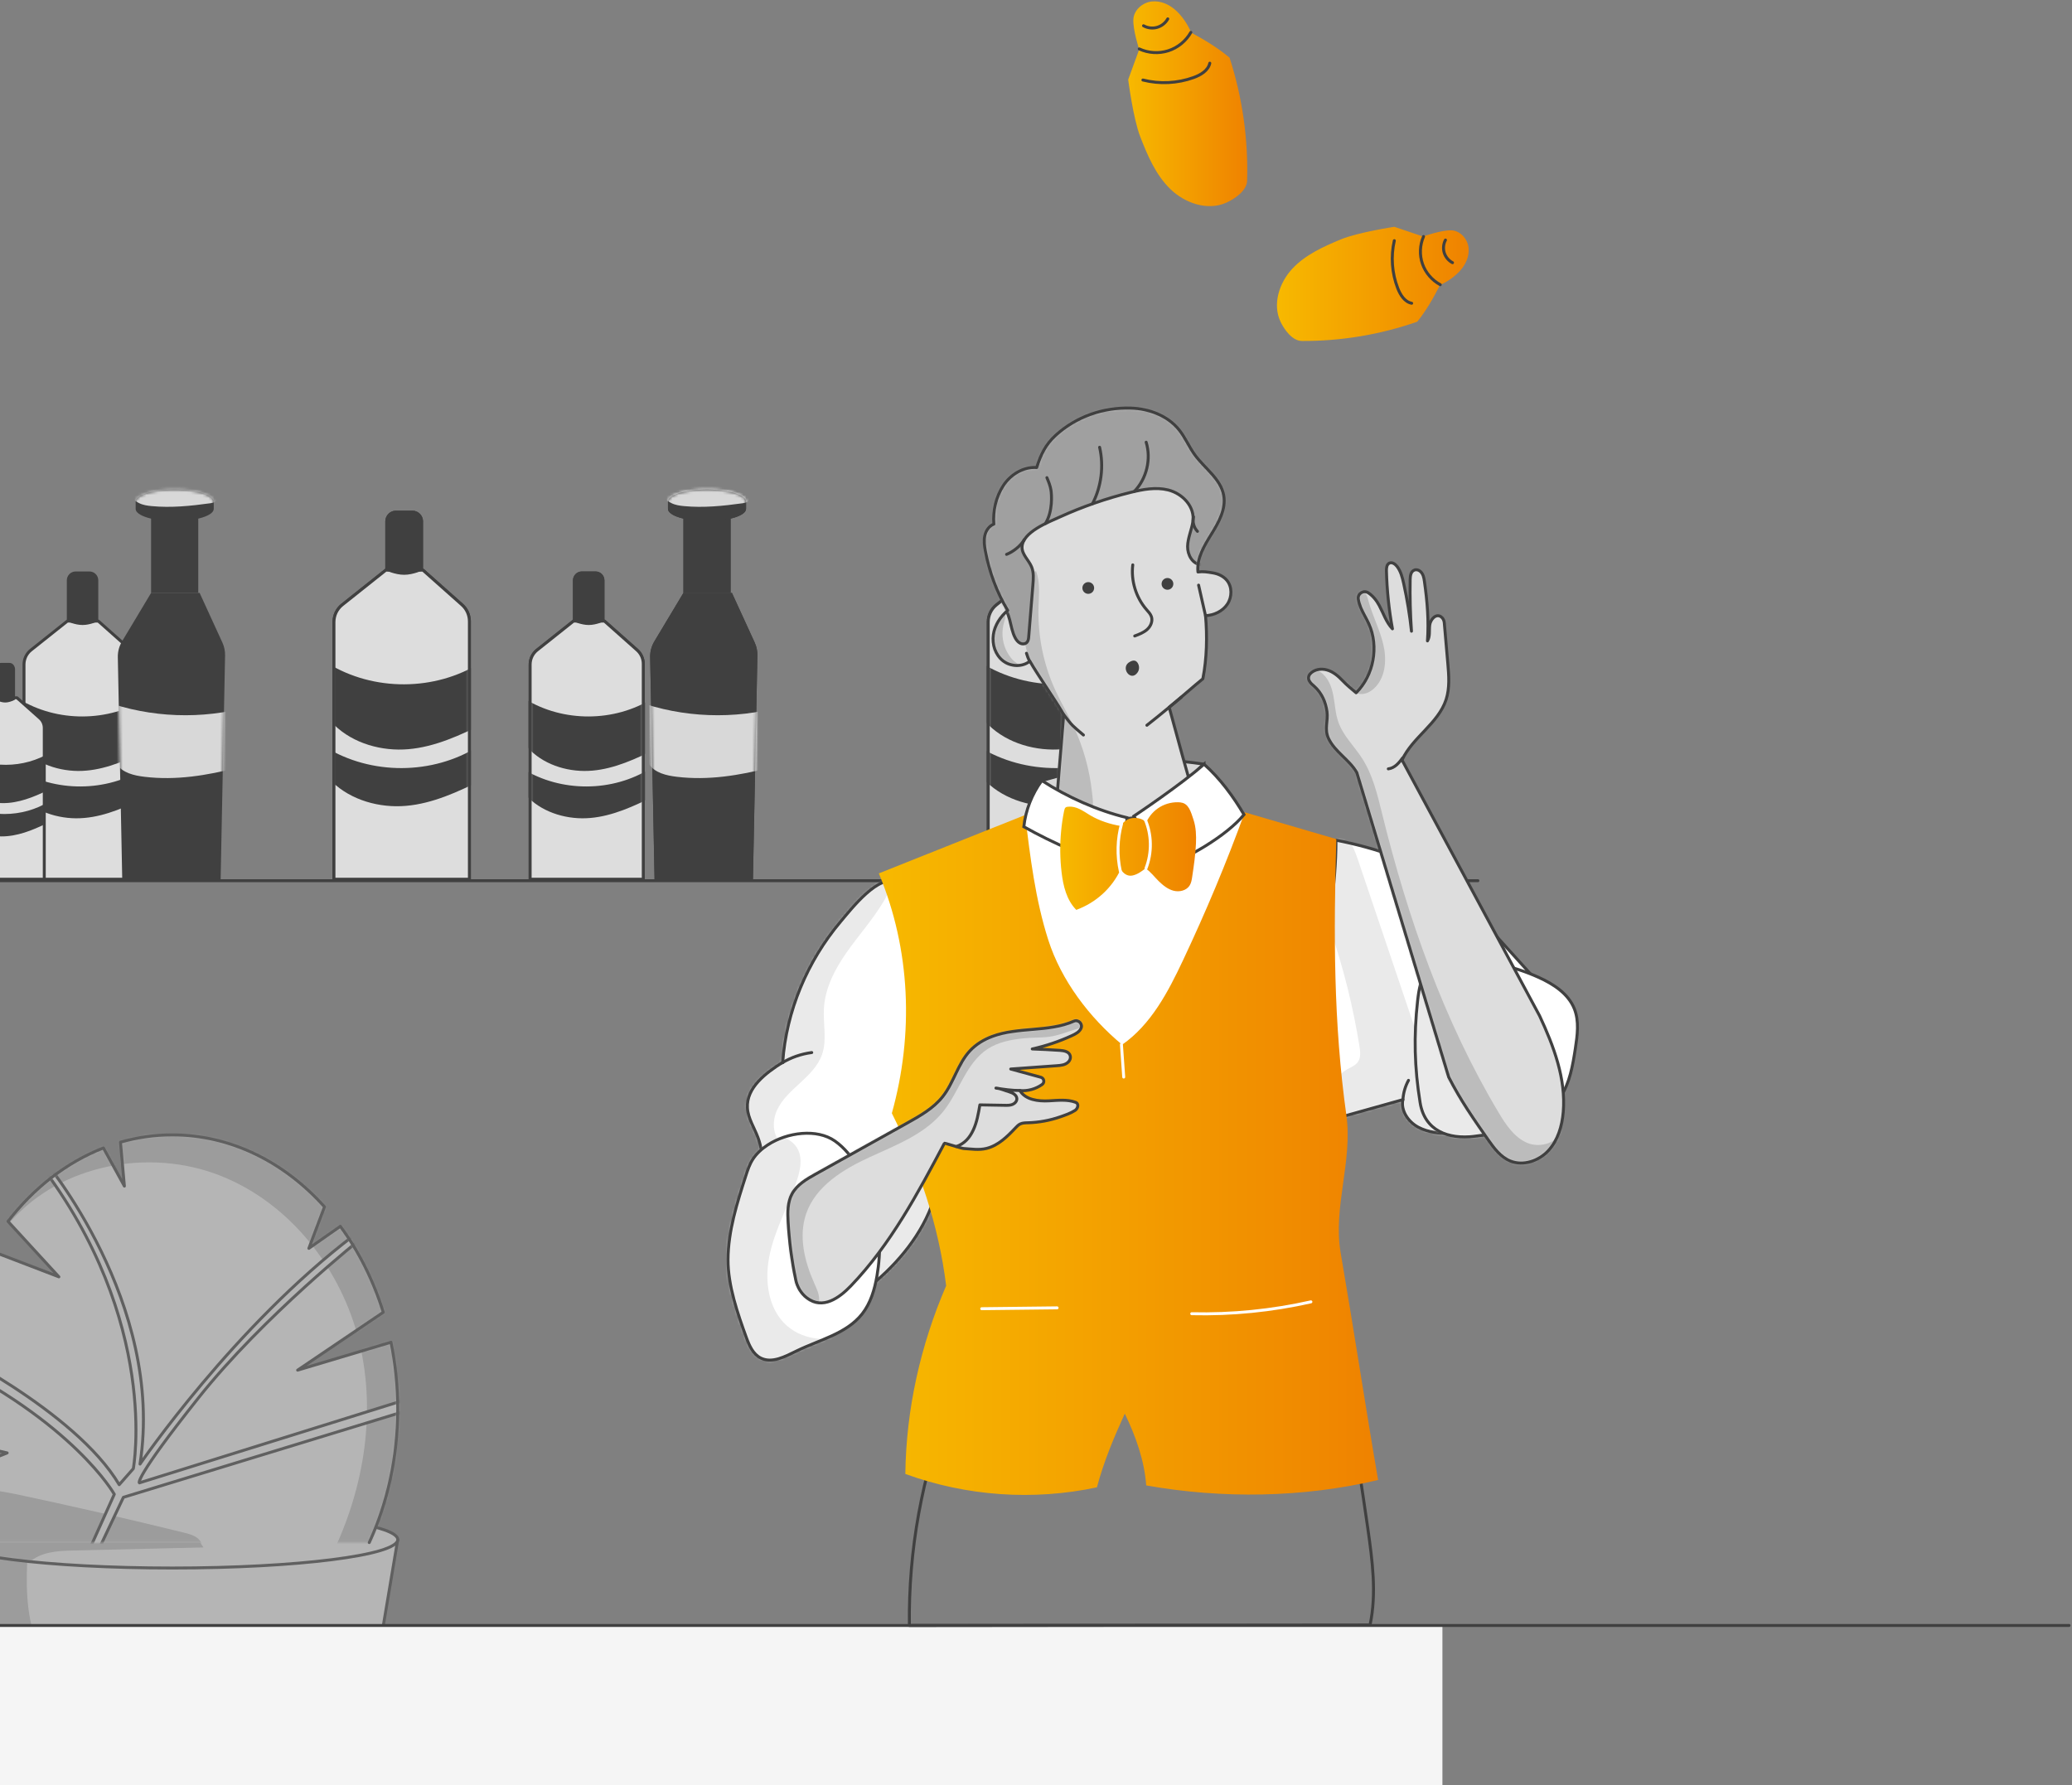 <?xml version="1.0" encoding="UTF-8"?>
<svg xmlns="http://www.w3.org/2000/svg" width="701" height="604" viewBox="0 0 701 604" fill="none">
  <rect x="0" y="0" width="701" height="604" fill="#808080" stroke="none"/>
  <g opacity="0.5">
    <path d="M-18 520.943L-11.956 556.996C-11.956 561.887 19.491 565.85 58.281 565.85C97.071 565.85 128.519 561.887 128.519 556.996L134.562 520.943H-18Z" fill="#EAEAEA"></path>
    <mask id="mask0_901_42542" style="mask-type:luminance" maskUnits="userSpaceOnUse" x="-18" y="520" width="153" height="46">
      <path d="M-18 520.944L-11.956 556.997C-11.956 561.888 19.491 565.852 58.281 565.852C97.071 565.852 128.519 561.888 128.519 556.997L134.562 520.944H-18Z" fill="white"></path>
    </mask>
    <g mask="url(#mask0_901_42542)">
      <path d="M9.599 521.058C8.965 531.375 8.35 541.913 11.12 551.877C13.89 561.831 20.709 571.27 30.561 574.336C26.461 575.193 22.381 576.363 18.262 575.616C5.54 573.337 -7.192 571.048 -19.914 568.769C-14.696 551.907 -16.651 533.19 -19.148 515.713C-10.496 519.666 0.131 520.15 9.599 521.058Z" fill="#B7B7B7"></path>
    </g>
    <path d="M-18 520.943L-11.956 556.996C-11.956 561.887 19.491 565.85 58.281 565.85C97.071 565.85 128.519 561.887 128.519 556.996L134.562 520.943H-18Z" stroke="#404040" stroke-linecap="round" stroke-linejoin="round"></path>
    <path d="M58.281 530.564C100.41 530.564 134.562 526.257 134.562 520.944C134.562 515.63 100.41 511.323 58.281 511.323C16.152 511.323 -18 515.63 -18 520.944C-18 526.257 16.152 530.564 58.281 530.564Z" fill="#EAEAEA"></path>
    <mask id="mask1_901_42542" style="mask-type:luminance" maskUnits="userSpaceOnUse" x="-18" y="511" width="153" height="20">
      <path d="M58.281 530.566C100.41 530.566 134.562 526.259 134.562 520.946C134.562 515.632 100.41 511.325 58.281 511.325C16.152 511.325 -18 515.632 -18 520.946C-18 526.259 16.152 530.566 58.281 530.566Z" fill="white"></path>
    </mask>
    <g mask="url(#mask1_901_42542)">
      <path d="M60.497 523.791C48.541 524.073 36.594 524.355 24.638 524.638C19.35 524.759 13.498 525.112 9.751 528.863C8.733 529.882 7.927 531.112 6.86 532.08C4.583 534.148 2.277 533.149 -0.423 532.726C-3.646 532.222 -6.849 531.576 -10.012 530.779C-12.339 530.195 -15.149 528.873 -15.028 526.483C-14.928 524.608 -13.014 523.418 -11.302 522.651C3.707 515.904 20.609 515.138 37.038 514.472C47.745 514.039 62.35 513.05 68.837 523.599C66.047 523.67 63.267 523.73 60.477 523.801L60.497 523.791Z" fill="#B7B7B7"></path>
    </g>
    <path d="M58.281 530.564C100.41 530.564 134.562 526.257 134.562 520.944C134.562 515.63 100.41 511.323 58.281 511.323C16.152 511.323 -18 515.63 -18 520.944C-18 526.257 16.152 530.564 58.281 530.564Z" stroke="#404040" stroke-linecap="round" stroke-linejoin="round"></path>
    <path d="M124.922 521.951C131.057 508.589 134.562 493.18 134.562 476.792C134.562 468.986 133.766 461.413 132.275 454.172L100.697 463.611L129.667 444.026C126.312 433.226 121.357 423.383 115.142 414.942L104.495 422.395L109.783 408.347C96.215 393.23 78.134 384.002 58.281 384.002C52.247 384.002 46.375 384.859 40.754 386.473L42.084 401.338L34.983 388.429C22.522 393.29 11.453 401.943 2.699 413.268L19.924 432.036L-3.828 422.939C-12.742 438.127 -17.99 456.723 -17.99 476.802C-17.99 480.231 -17.829 483.619 -17.527 486.957L2.417 491.616L-15.794 498.878C-14.152 507.046 -11.634 514.801 -8.341 521.962" fill="#EAEAEA"></path>
    <mask id="mask2_901_42542" style="mask-type:luminance" maskUnits="userSpaceOnUse" x="-18" y="384" width="153" height="138">
      <path d="M124.922 521.949C131.057 508.587 134.562 493.178 134.562 476.79C134.562 468.984 133.766 461.411 132.275 454.17L100.697 463.609L129.667 444.025C126.312 433.224 121.357 423.381 115.142 414.94L104.495 422.393L109.783 408.345C96.215 393.228 78.134 384 58.281 384C52.247 384 46.375 384.857 40.754 386.471L42.084 401.336L34.983 388.427C22.522 393.288 11.453 401.941 2.699 413.266L19.924 432.034L-3.828 422.937C-12.742 438.125 -17.99 456.721 -17.99 476.8C-17.99 480.229 -17.829 483.617 -17.527 486.955L2.417 491.615L-15.794 498.876C-14.152 507.044 -11.634 514.799 -8.341 521.96" fill="white"></path>
    </mask>
    <g mask="url(#mask2_901_42542)">
      <path d="M58.584 529.294C43.726 529.456 28.869 529.607 14.012 529.768C6.83 529.849 -0.372 530.111 -7.504 530.323C-14.635 530.535 -13.698 525.523 -15.371 520.107C-16.378 516.85 -17.989 513.703 -19.098 510.466C-21.253 504.203 -22.965 497.779 -24.144 491.265C-26.501 478.296 -26.793 464.913 -24.456 451.914C-19.913 426.672 -4.845 402.912 17.587 390.528C33.079 381.976 51.261 379.122 68.928 380.131C85.246 381.068 102.37 385.798 113.148 398.102C119.182 404.99 122.717 413.652 125.96 422.214C132.457 439.379 138.259 457.098 139.196 475.432C140.133 493.766 135.731 512.987 123.815 526.935C119.806 527.015 114.84 527.53 110.982 528.639C122.737 505.938 127.572 479.153 121.589 454.294C115.606 429.425 98.089 406.986 74.287 397.708C50.485 388.43 20.932 393.937 3.899 412.997C-4.563 422.466 -9.639 434.457 -13.658 446.509C-16.771 455.837 -19.349 465.67 -18.09 475.422C-17.093 483.157 -13.719 490.418 -10.505 497.447C-7.292 504.476 -1.672 504.072 5.178 505.525C24.266 509.569 43.293 513.925 62.24 518.594C64.003 519.028 65.846 519.512 67.166 520.763C69.775 523.254 68.324 526.955 65.443 528.266C63.328 529.224 60.931 529.274 58.604 529.294H58.584Z" fill="#B7B7B7"></path>
      <path d="M122.565 418.784C122.565 418.784 89.194 445.237 67.155 472.98C45.116 500.723 47.14 501.752 47.14 501.752L142.57 471.961V475.814L41.751 506.633L32.514 526.157H29.432L38.669 505.604C38.669 505.604 25.071 481.199 -21.365 458.861L-20.337 455.009C-20.337 455.009 25.453 477.195 40.331 502.367L45.105 496.941C45.105 496.941 54.362 447.143 13.235 393.512L14.706 392.302C14.706 392.302 55.843 440.769 47.372 495.388C47.372 495.388 79.131 448.787 119.866 417.907L122.575 418.784H122.565Z" fill="#EAEAEA" stroke="#404040" stroke-linecap="round" stroke-linejoin="round"></path>
    </g>
    <path d="M124.922 521.951C131.057 508.589 134.562 493.18 134.562 476.792C134.562 468.986 133.766 461.413 132.275 454.172L100.697 463.611L129.667 444.026C126.312 433.226 121.357 423.383 115.142 414.942L104.495 422.395L109.783 408.347C96.215 393.23 78.134 384.002 58.281 384.002C52.247 384.002 46.375 384.859 40.754 386.473L42.084 401.338L34.983 388.429C22.522 393.29 11.453 401.943 2.699 413.268L19.924 432.036L-3.828 422.939C-12.742 438.127 -17.99 456.723 -17.99 476.802C-17.99 480.231 -17.829 483.619 -17.527 486.957L2.417 491.616L-15.794 498.878C-14.152 507.046 -11.634 514.801 -8.341 521.962" stroke="#404040" stroke-linecap="round" stroke-linejoin="round"></path>
  </g>
  <rect x="-12" y="550" width="500" height="54" fill="#F5F5F5"></rect>
  <path d="M700 550L0 550" stroke="#404040" stroke-linecap="round" stroke-linejoin="round"></path>
  <path d="M500 298L0 298" stroke="#404040" stroke-linecap="round" stroke-linejoin="round"></path>
  <g clip-path="url(#clip0_901_42542)">
    <path d="M380.172 297.505H334.339V210.489C334.339 208.215 335.364 206.069 337.131 204.665L351.891 192.916H364.446L377.673 204.674C379.255 206.079 380.163 208.106 380.163 210.242V297.495L380.172 297.505Z" fill="#DDDDDD"></path>
    <mask id="mask3_901_42542" style="mask-type:luminance" maskUnits="userSpaceOnUse" x="334" y="192" width="47" height="106">
      <path d="M380.172 297.505H334.339V210.489C334.339 208.215 335.364 206.069 337.131 204.665L351.891 192.916H364.446L377.673 204.674C379.255 206.079 380.163 208.106 380.163 210.242V297.495L380.172 297.505Z" fill="white"></path>
    </mask>
    <g mask="url(#mask3_901_42542)">
      <path d="M332.163 242.738C337.747 249.987 347.109 253.547 356.187 253.626C365.266 253.705 374.042 250.165 382.223 246.19C382.809 239.139 383.414 231.247 384 224.196C368.556 233.927 347.694 234.006 332.172 224.403C332.104 230.841 332.231 236.3 332.172 242.738H332.163Z" fill="#404040"></path>
      <path d="M331.352 261.914C336.936 269.162 346.298 272.723 355.377 272.802C364.455 272.881 373.232 269.34 381.412 265.365C381.998 258.314 382.603 259.59 383.189 252.539C367.745 262.27 346.883 262.349 331.362 252.746C331.293 259.184 331.42 255.466 331.362 261.904L331.352 261.914Z" fill="#404040"></path>
    </g>
    <path d="M380.172 297.505H334.339V210.489C334.339 208.215 335.364 206.069 337.131 204.665L351.891 192.916H364.446L377.673 204.674C379.255 206.079 380.163 208.106 380.163 210.242V297.495L380.172 297.505Z" stroke="#404040" stroke-linecap="round" stroke-linejoin="round"></path>
    <path d="M158.816 297.505H112.983V210.489C112.983 208.215 114.008 206.069 115.775 204.665L130.535 192.916H143.089L156.317 204.674C157.899 206.079 158.806 208.106 158.806 210.242V297.495L158.816 297.505Z" fill="#DDDDDD"></path>
    <mask id="mask4_901_42542" style="mask-type:luminance" maskUnits="userSpaceOnUse" x="112" y="192" width="47" height="106">
      <path d="M158.816 297.505H112.983V210.489C112.983 208.215 114.008 206.069 115.775 204.665L130.535 192.916H143.089L156.317 204.674C157.899 206.079 158.806 208.106 158.806 210.242V297.495L158.816 297.505Z" fill="white"></path>
    </mask>
    <g mask="url(#mask4_901_42542)">
      <path d="M110.806 242.738C116.39 249.987 125.752 253.547 134.831 253.626C143.91 253.705 152.686 250.165 160.867 246.19C161.453 239.139 162.058 231.247 162.644 224.196C147.2 233.927 126.338 234.006 110.816 224.403C110.748 230.841 110.875 236.3 110.816 242.738H110.806Z" fill="#404040"></path>
      <path d="M109.996 261.914C115.58 269.162 124.942 272.723 134.02 272.802C143.099 272.881 151.875 269.34 160.056 265.365C160.642 258.314 161.247 259.59 161.833 252.539C146.389 262.27 125.527 262.349 110.005 252.746C109.937 259.184 110.064 255.466 110.005 261.904L109.996 261.914Z" fill="#404040"></path>
    </g>
    <path d="M158.816 297.505H112.983V210.489C112.983 208.215 114.008 206.069 115.775 204.665L130.535 192.916H143.089L156.317 204.674C157.899 206.079 158.806 208.106 158.806 210.242V297.495L158.816 297.505Z" stroke="#404040" stroke-linecap="round" stroke-linejoin="round"></path>
    <path d="M364.457 192.916C364.457 192.916 361.235 194.489 358.082 194.489C354.929 194.489 351.708 192.916 351.708 192.916V176.421C351.708 174.423 353.309 172.792 355.29 172.792H360.894C362.866 172.792 364.476 174.413 364.476 176.421V192.916H364.457Z" fill="#404040"></path>
    <path d="M143.1 192.916C143.1 192.916 139.879 194.489 136.726 194.489C133.573 194.489 130.351 192.916 130.351 192.916V176.421C130.351 174.423 131.952 172.792 133.934 172.792H139.537C141.509 172.792 143.12 174.413 143.12 176.421V192.916H143.1Z" fill="#404040"></path>
    <path d="M217.634 297.505H179.356V224.839C179.356 222.94 180.215 221.15 181.689 219.973L194.019 210.163H204.504L215.554 219.983C216.872 221.16 217.634 222.851 217.634 224.631V297.505Z" fill="#DDDDDD"></path>
    <mask id="mask5_901_42542" style="mask-type:luminance" maskUnits="userSpaceOnUse" x="179" y="210" width="39" height="88">
      <path d="M217.634 297.505H179.356V224.839C179.356 222.94 180.215 221.15 181.689 219.973L194.019 210.163H204.504L215.554 219.983C216.872 221.16 217.634 222.851 217.634 224.631V297.505Z" fill="white"></path>
    </mask>
    <g mask="url(#mask5_901_42542)">
      <path d="M177.541 251.767C182.198 257.82 190.027 260.796 197.602 260.866C205.178 260.925 212.509 257.978 219.343 254.655C219.831 248.771 220.338 242.175 220.827 236.281C207.931 244.41 190.505 244.479 177.541 236.459C177.492 241.839 177.59 246.388 177.541 251.767Z" fill="#404040"></path>
      <path d="M176.858 267.788C181.514 273.841 189.344 276.817 196.919 276.886C204.495 276.946 211.826 273.999 218.659 270.676C219.148 264.792 219.655 265.85 220.143 259.966C207.247 268.095 189.822 268.164 176.858 260.144C176.809 265.524 176.907 262.418 176.858 267.798V267.788Z" fill="#404040"></path>
    </g>
    <path d="M217.634 297.505H179.356V224.839C179.356 222.94 180.215 221.15 181.689 219.973L194.019 210.163H204.504L215.554 219.983C216.872 221.16 217.634 222.851 217.634 224.631V297.505Z" stroke="#404040" stroke-linecap="round" stroke-linejoin="round"></path>
    <path d="M46.395 297.505H8.118V224.839C8.118 222.94 8.977 221.15 10.451 219.973L22.78 210.163H33.265L44.316 219.983C45.634 221.16 46.395 222.851 46.395 224.631V297.505Z" fill="#DDDDDD"></path>
    <mask id="mask6_901_42542" style="mask-type:luminance" maskUnits="userSpaceOnUse" x="8" y="210" width="39" height="88">
      <path d="M46.395 297.505H8.118V224.839C8.118 222.94 8.977 221.15 10.451 219.973L22.78 210.163H33.265L44.316 219.983C45.634 221.16 46.395 222.851 46.395 224.631V297.505Z" fill="white"></path>
    </mask>
    <g mask="url(#mask6_901_42542)">
      <path d="M6.303 251.767C10.959 257.82 18.788 260.796 26.364 260.866C33.939 260.925 41.271 257.978 48.104 254.655C48.592 248.771 49.1 242.175 49.588 236.281C36.692 244.41 19.267 244.479 6.303 236.459C6.254 241.839 6.351 246.388 6.303 251.767Z" fill="#404040"></path>
      <path d="M5.619 267.788C10.276 273.841 18.105 276.817 25.68 276.886C33.256 276.946 40.587 273.999 47.421 270.676C47.909 264.792 48.417 265.85 48.905 259.966C36.009 268.095 18.584 268.164 5.619 260.144C5.571 265.524 5.668 262.418 5.619 267.798V267.788Z" fill="#404040"></path>
    </g>
    <path d="M46.395 297.505H8.118V224.839C8.118 222.94 8.977 221.15 10.451 219.973L22.78 210.163H33.265L44.316 219.983C45.634 221.16 46.395 222.851 46.395 224.631V297.505Z" stroke="#404040" stroke-linecap="round" stroke-linejoin="round"></path>
    <path d="M14.977 297.505H-11.929V246.426C-11.929 245.092 -11.325 243.833 -10.289 243.006L-1.622 236.11H5.747L13.515 243.013C14.442 243.84 14.977 245.029 14.977 246.28V297.505Z" fill="#DDDDDD"></path>
    <mask id="mask7_901_42542" style="mask-type:luminance" maskUnits="userSpaceOnUse" x="-12" y="236" width="27" height="62">
      <path d="M14.978 297.505H-11.928V246.426C-11.928 245.092 -11.325 243.833 -10.288 243.006L-1.622 236.11H5.748L13.516 243.013C14.442 243.84 14.978 245.029 14.978 246.28V297.505Z" fill="white"></path>
    </mask>
    <g mask="url(#mask7_901_42542)">
      <path d="M-13.205 265.355C-9.932 269.609 -4.428 271.701 0.897 271.75C6.222 271.792 11.375 269.72 16.178 267.384C16.521 263.248 16.878 258.612 17.221 254.469C8.157 260.183 -4.092 260.231 -13.205 254.594C-13.239 258.375 -13.171 261.573 -13.205 265.355Z" fill="#404040"></path>
      <path d="M-13.685 276.616C-10.412 280.87 -4.909 282.962 0.416 283.011C5.741 283.053 10.894 280.981 15.698 278.646C16.041 274.509 16.398 275.253 16.741 271.117C7.676 276.831 -4.573 276.88 -13.685 271.242C-13.72 275.024 -13.651 272.841 -13.685 276.623V276.616Z" fill="#404040"></path>
    </g>
    <path d="M14.977 297.505H-11.929V246.426C-11.929 245.092 -11.325 243.833 -10.289 243.006L-1.622 236.11H5.747L13.515 243.013C14.442 243.84 14.977 245.029 14.977 246.28V297.505Z" stroke="#404040" stroke-linecap="round" stroke-linejoin="round"></path>
    <path d="M33.265 210.163C33.265 210.163 30.58 211.479 27.935 211.479C25.289 211.479 22.605 210.163 22.605 210.163V196.387C22.605 194.716 23.942 193.361 25.592 193.361H30.268C31.918 193.361 33.255 194.716 33.255 196.387V210.163H33.265Z" fill="#404040"></path>
    <path d="M204.504 210.163C204.504 210.163 201.819 211.479 199.173 211.479C196.528 211.479 193.843 210.163 193.843 210.163V196.387C193.843 194.716 195.181 193.361 196.83 193.361H201.507C203.156 193.361 204.494 194.716 204.494 196.387V210.163H204.504Z" fill="#404040"></path>
    <path d="M5.1 236.727C5.1 236.727 3.417 237.7 1.758 237.7C0.1 237.7 -1.583 236.727 -1.583 236.727V226.538C-1.583 225.302 -0.744 224.3 0.29 224.3H3.221C4.255 224.3 5.093 225.302 5.093 226.538V236.727H5.1Z" fill="#404040"></path>
    <path d="M254.739 297.506H221.45L219.957 222.367C219.917 220.498 220.406 218.658 221.362 217.056L231.212 200.62H247.632L255.344 217.442C255.969 218.807 256.272 220.29 256.242 221.783L254.739 297.506Z" fill="#404040"></path>
    <mask id="mask8_901_42542" style="mask-type:luminance" maskUnits="userSpaceOnUse" x="219" y="200" width="38" height="98">
      <path d="M254.739 297.506H221.45L219.957 222.367C219.917 220.498 220.406 218.658 221.362 217.056L231.212 200.62H247.632L255.344 217.442C255.969 218.807 256.272 220.29 256.242 221.783L254.739 297.506Z" fill="white"></path>
    </mask>
    <g mask="url(#mask8_901_42542)">
      <path d="M219.537 258.512C221.529 261.528 225.453 262.418 229.016 262.843C239.638 264.119 250.142 262.398 260.509 259.718C260.88 253.152 261.036 246.407 261.407 239.841C245.241 243.698 227.903 242.392 212.489 236.132C213.563 243.836 215.271 252.044 219.547 258.512H219.537Z" fill="#D8D8D8"></path>
    </g>
    <path d="M247.174 172.802H231.213V200.63H247.174V172.802Z" fill="#404040"></path>
    <path d="M252.405 169.765C252.405 167.491 246.49 165.642 239.197 165.642C231.905 165.642 225.989 167.491 225.989 169.765V172.198C225.989 174.473 231.905 176.322 239.197 176.322C246.49 176.322 252.405 174.473 252.405 172.198V169.765Z" fill="#404040"></path>
    <mask id="mask9_901_42542" style="mask-type:luminance" maskUnits="userSpaceOnUse" x="225" y="165" width="28" height="12">
      <path d="M252.405 169.765C252.405 167.491 246.49 165.642 239.197 165.642C231.905 165.642 225.989 167.491 225.989 169.765V172.198C225.989 174.473 231.905 176.322 239.197 176.322C246.49 176.322 252.405 174.473 252.405 172.198V169.765Z" fill="white"></path>
    </mask>
    <g mask="url(#mask9_901_42542)">
      <path d="M227.171 170.24C228.479 170.903 229.963 171.111 231.417 171.249C237.997 171.882 244.625 171.2 251.176 170.29C251.762 170.211 252.377 170.112 252.865 169.785C253.353 169.459 253.695 168.797 253.48 168.243C253.294 167.748 252.767 167.491 252.289 167.293C245.348 164.366 237.626 163.189 230.256 164.584C228.703 164.88 226.927 165.236 225.706 166.334C225.15 166.838 224.398 167.857 224.906 168.628C225.306 169.232 226.536 169.924 227.161 170.24H227.171Z" fill="#D8D8D8"></path>
    </g>
    <path d="M380.172 297.505H334.339V210.489C334.339 208.215 335.364 206.069 337.131 204.665L351.891 192.916H364.446L377.673 204.674C379.255 206.079 380.163 208.106 380.163 210.242V297.495L380.172 297.505Z" fill="#DDDDDD"></path>
    <mask id="mask10_901_42542" style="mask-type:luminance" maskUnits="userSpaceOnUse" x="334" y="192" width="47" height="106">
      <path d="M380.172 297.505H334.339V210.489C334.339 208.215 335.364 206.069 337.131 204.665L351.891 192.916H364.446L377.673 204.674C379.255 206.079 380.163 208.106 380.163 210.242V297.495L380.172 297.505Z" fill="white"></path>
    </mask>
    <g mask="url(#mask10_901_42542)">
      <path d="M332.163 242.738C337.747 249.987 347.109 253.547 356.187 253.626C365.266 253.705 374.042 250.165 382.223 246.19C382.809 239.139 383.414 231.247 384 224.196C368.556 233.927 347.694 234.006 332.172 224.403C332.104 230.841 332.231 236.3 332.172 242.738H332.163Z" fill="#404040"></path>
      <path d="M331.352 261.914C336.936 269.162 346.298 272.723 355.377 272.802C364.455 272.881 373.232 269.34 381.412 265.365C381.998 258.314 382.603 259.59 383.189 252.539C367.745 262.27 346.883 262.349 331.362 252.746C331.293 259.184 331.42 255.466 331.362 261.904L331.352 261.914Z" fill="#404040"></path>
    </g>
    <path d="M380.172 297.505H334.339V210.489C334.339 208.215 335.364 206.069 337.131 204.665L351.891 192.916H364.446L377.673 204.674C379.255 206.079 380.163 208.106 380.163 210.242V297.495L380.172 297.505Z" stroke="#404040" stroke-linecap="round" stroke-linejoin="round"></path>
    <path d="M158.816 297.505H112.983V210.489C112.983 208.215 114.008 206.069 115.775 204.665L130.535 192.916H143.089L156.317 204.674C157.899 206.079 158.806 208.106 158.806 210.242V297.495L158.816 297.505Z" fill="#DDDDDD"></path>
    <mask id="mask11_901_42542" style="mask-type:luminance" maskUnits="userSpaceOnUse" x="112" y="192" width="47" height="106">
      <path d="M158.816 297.505H112.983V210.489C112.983 208.215 114.008 206.069 115.775 204.665L130.535 192.916H143.089L156.317 204.674C157.899 206.079 158.806 208.106 158.806 210.242V297.495L158.816 297.505Z" fill="white"></path>
    </mask>
    <g mask="url(#mask11_901_42542)">
      <path d="M110.806 242.738C116.39 249.987 125.752 253.547 134.831 253.626C143.91 253.705 152.686 250.165 160.867 246.19C161.453 239.139 162.058 231.247 162.644 224.196C147.2 233.927 126.338 234.006 110.816 224.403C110.748 230.841 110.875 236.3 110.816 242.738H110.806Z" fill="#404040"></path>
      <path d="M109.996 261.914C115.58 269.162 124.942 272.723 134.02 272.802C143.099 272.881 151.875 269.34 160.056 265.365C160.642 258.314 161.247 259.59 161.833 252.539C146.389 262.27 125.527 262.349 110.005 252.746C109.937 259.184 110.064 255.466 110.005 261.904L109.996 261.914Z" fill="#404040"></path>
    </g>
    <path d="M158.816 297.505H112.983V210.489C112.983 208.215 114.008 206.069 115.775 204.665L130.535 192.916H143.089L156.317 204.674C157.899 206.079 158.806 208.106 158.806 210.242V297.495L158.816 297.505Z" stroke="#404040" stroke-linecap="round" stroke-linejoin="round"></path>
    <path d="M364.457 192.916C364.457 192.916 361.235 194.489 358.082 194.489C354.929 194.489 351.708 192.916 351.708 192.916V176.421C351.708 174.423 353.309 172.792 355.29 172.792H360.894C362.866 172.792 364.476 174.413 364.476 176.421V192.916H364.457Z" fill="#404040"></path>
    <path d="M143.1 192.916C143.1 192.916 139.879 194.489 136.726 194.489C133.573 194.489 130.351 192.916 130.351 192.916V176.421C130.351 174.423 131.952 172.792 133.934 172.792H139.537C141.509 172.792 143.12 174.413 143.12 176.421V192.916H143.1Z" fill="#404040"></path>
    <path d="M217.634 297.505H179.356V224.839C179.356 222.94 180.215 221.15 181.689 219.973L194.019 210.163H204.504L215.554 219.983C216.872 221.16 217.634 222.851 217.634 224.631V297.505Z" fill="#DDDDDD"></path>
    <mask id="mask12_901_42542" style="mask-type:luminance" maskUnits="userSpaceOnUse" x="179" y="210" width="39" height="88">
      <path d="M217.634 297.505H179.356V224.839C179.356 222.94 180.215 221.15 181.689 219.973L194.019 210.163H204.504L215.554 219.983C216.872 221.16 217.634 222.851 217.634 224.631V297.505Z" fill="white"></path>
    </mask>
    <g mask="url(#mask12_901_42542)">
      <path d="M177.541 251.767C182.198 257.82 190.027 260.796 197.602 260.866C205.178 260.925 212.509 257.978 219.343 254.655C219.831 248.771 220.338 242.175 220.827 236.281C207.931 244.41 190.505 244.479 177.541 236.459C177.492 241.839 177.59 246.388 177.541 251.767Z" fill="#404040"></path>
      <path d="M176.858 267.788C181.514 273.841 189.344 276.817 196.919 276.886C204.495 276.946 211.826 273.999 218.659 270.676C219.148 264.792 219.655 265.85 220.143 259.966C207.247 268.095 189.822 268.164 176.858 260.144C176.809 265.524 176.907 262.418 176.858 267.798V267.788Z" fill="#404040"></path>
    </g>
    <path d="M217.634 297.505H179.356V224.839C179.356 222.94 180.215 221.15 181.689 219.973L194.019 210.163H204.504L215.554 219.983C216.872 221.16 217.634 222.851 217.634 224.631V297.505Z" stroke="#404040" stroke-linecap="round" stroke-linejoin="round"></path>
    <path d="M204.504 210.163C204.504 210.163 201.819 211.479 199.173 211.479C196.528 211.479 193.843 210.163 193.843 210.163V196.387C193.843 194.716 195.181 193.361 196.83 193.361H201.507C203.156 193.361 204.494 194.716 204.494 196.387V210.163H204.504Z" fill="#404040"></path>
    <path d="M254.739 297.506H221.45L219.957 222.367C219.917 220.498 220.406 218.658 221.362 217.056L231.212 200.62H247.632L255.344 217.442C255.969 218.807 256.272 220.29 256.242 221.783L254.739 297.506Z" fill="#404040"></path>
    <mask id="mask13_901_42542" style="mask-type:luminance" maskUnits="userSpaceOnUse" x="219" y="200" width="38" height="98">
      <path d="M254.739 297.506H221.45L219.957 222.367C219.917 220.498 220.406 218.658 221.362 217.056L231.212 200.62H247.632L255.344 217.442C255.969 218.807 256.272 220.29 256.242 221.783L254.739 297.506Z" fill="white"></path>
    </mask>
    <g mask="url(#mask13_901_42542)">
      <path d="M219.537 258.512C221.529 261.528 225.453 262.418 229.016 262.843C239.638 264.119 250.142 262.398 260.509 259.718C260.88 253.152 261.036 246.407 261.407 239.841C245.241 243.698 227.903 242.392 212.489 236.132C213.563 243.836 215.271 252.044 219.547 258.512H219.537Z" fill="#D8D8D8"></path>
    </g>
    <path d="M247.174 172.802H231.213V200.63H247.174V172.802Z" fill="#404040"></path>
    <path d="M252.405 169.765C252.405 167.491 246.49 165.642 239.197 165.642C231.905 165.642 225.989 167.491 225.989 169.765V172.198C225.989 174.473 231.905 176.322 239.197 176.322C246.49 176.322 252.405 174.473 252.405 172.198V169.765Z" fill="#404040"></path>
    <mask id="mask14_901_42542" style="mask-type:luminance" maskUnits="userSpaceOnUse" x="225" y="165" width="28" height="12">
      <path d="M252.405 169.765C252.405 167.491 246.49 165.642 239.197 165.642C231.905 165.642 225.989 167.491 225.989 169.765V172.198C225.989 174.473 231.905 176.322 239.197 176.322C246.49 176.322 252.405 174.473 252.405 172.198V169.765Z" fill="white"></path>
    </mask>
    <g mask="url(#mask14_901_42542)">
      <path d="M227.171 170.24C228.479 170.903 229.963 171.111 231.417 171.249C237.997 171.882 244.625 171.2 251.176 170.29C251.762 170.211 252.377 170.112 252.865 169.785C253.353 169.459 253.695 168.797 253.48 168.243C253.294 167.748 252.767 167.491 252.289 167.293C245.348 164.366 237.626 163.189 230.256 164.584C228.703 164.88 226.927 165.236 225.706 166.334C225.15 166.838 224.398 167.857 224.906 168.628C225.306 169.232 226.536 169.924 227.161 170.24H227.171Z" fill="#D8D8D8"></path>
    </g>
    <path d="M74.644 297.506H41.355L39.861 222.367C39.822 220.498 40.31 218.659 41.267 217.057L51.117 200.621H67.537L75.249 217.442C75.874 218.807 76.176 220.29 76.147 221.784L74.644 297.506Z" fill="#404040"></path>
    <mask id="mask15_901_42542" style="mask-type:luminance" maskUnits="userSpaceOnUse" x="39" y="200" width="38" height="98">
      <path d="M74.644 297.506H41.355L39.861 222.367C39.822 220.498 40.31 218.659 41.267 217.057L51.117 200.621H67.537L75.249 217.442C75.874 218.807 76.176 220.29 76.147 221.784L74.644 297.506Z" fill="white"></path>
    </mask>
    <g mask="url(#mask15_901_42542)">
      <path d="M39.442 258.512C41.433 261.529 45.358 262.419 48.921 262.844C59.542 264.12 70.046 262.399 80.414 259.719C80.785 253.152 80.941 246.408 81.312 239.841C65.146 243.698 47.808 242.393 32.394 236.133C33.467 243.837 35.176 252.045 39.452 258.512H39.442Z" fill="#D8D8D8"></path>
    </g>
    <path d="M67.079 172.802H51.117V200.63H67.079V172.802Z" fill="#404040"></path>
    <path d="M72.31 169.765C72.31 167.491 66.394 165.642 59.102 165.642C51.809 165.642 45.894 167.491 45.894 169.765V172.198C45.894 174.473 51.809 176.322 59.102 176.322C66.394 176.322 72.31 174.473 72.31 172.198V169.765Z" fill="#404040"></path>
    <mask id="mask16_901_42542" style="mask-type:luminance" maskUnits="userSpaceOnUse" x="45" y="165" width="28" height="12">
      <path d="M72.31 169.765C72.31 167.491 66.394 165.642 59.102 165.642C51.809 165.642 45.894 167.491 45.894 169.765V172.198C45.894 174.473 51.809 176.322 59.102 176.322C66.394 176.322 72.31 174.473 72.31 172.198V169.765Z" fill="white"></path>
    </mask>
    <g mask="url(#mask16_901_42542)">
      <path d="M47.075 170.24C48.383 170.903 49.867 171.111 51.322 171.249C57.901 171.882 64.53 171.2 71.08 170.29C71.666 170.211 72.281 170.112 72.769 169.785C73.257 169.459 73.599 168.797 73.384 168.243C73.199 167.748 72.672 167.491 72.193 167.293C65.252 164.366 57.531 163.189 50.16 164.584C48.608 164.88 46.831 165.236 45.611 166.334C45.054 166.838 44.303 167.857 44.81 168.628C45.211 169.232 46.441 169.924 47.066 170.24H47.075Z" fill="#D8D8D8"></path>
    </g>
  </g>
  <path d="M407.351 258.566C398.532 257.269 387.208 256.254 378.425 257.759C369.642 259.273 361.041 261.703 352.467 264.124C352.839 267.307 354.907 269.963 357.611 271.695C360.315 273.427 363.436 274.352 366.485 275.349C369.57 276.356 372.628 277.462 375.803 278.124C378.979 278.786 382.309 278.976 385.439 278.151C390.175 276.909 394.031 273.49 397.307 269.845C400.582 266.209 403.486 261.576 407.351 258.566Z" fill="#D8D8D8" stroke="#404040" stroke-linecap="round" stroke-linejoin="round"></path>
  <path d="M357.03 276.573L359.87 241.792C357.093 236.968 351.196 228.545 348.419 223.712C345.888 225.788 341.896 225.607 339.319 223.585C336.742 221.563 335.599 218.045 336.062 214.808C336.524 211.571 338.43 208.652 340.934 206.548C337.223 200.41 334.674 193.473 333.367 186.419C333.049 184.724 332.814 182.965 333.176 181.269C333.539 179.573 334.61 177.95 336.234 177.352C335.889 172.837 336.933 168.231 339.373 164.413C341.814 160.596 346.215 157.876 350.733 158.193C352.121 153.787 353.745 150.405 357.166 147.286C364.053 141.011 373.189 137.792 382.562 138.082C388.714 138.273 395.038 140.621 398.894 145.427C400.972 148.011 402.242 151.157 404.193 153.85C407.55 158.483 413.012 162.01 414.01 167.641C414.826 172.22 412.349 176.681 409.9 180.643C407.45 184.606 404.819 188.913 405.29 193.537C407.132 193.301 408.384 193.537 410.226 193.827C412.068 194.117 413.874 194.924 415.062 196.348C416.913 198.569 416.85 202.024 415.244 204.426C413.638 206.829 410.734 208.189 407.849 208.316C408.475 215.207 408.294 222.887 406.951 229.678C404.574 231.555 397.923 237.43 395.555 239.307C395.555 239.307 404.129 271.033 404.646 271.45C405.163 271.867 385.828 285.495 385.828 285.495L357.03 276.573Z" fill="#DDDDDD"></path>
  <mask id="mask17_901_42542" style="mask-type:luminance" maskUnits="userSpaceOnUse" x="332" y="138" width="85" height="148">
    <path d="M357.03 276.573L359.87 241.792C357.093 236.968 351.196 228.545 348.419 223.712C345.888 225.788 341.896 225.607 339.319 223.585C336.742 221.563 335.599 218.045 336.062 214.808C336.524 211.571 338.43 208.652 340.934 206.548C337.223 200.41 334.674 193.473 333.367 186.419C333.049 184.724 332.814 182.965 333.176 181.269C333.539 179.573 334.61 177.95 336.234 177.352C335.889 172.837 336.933 168.231 339.373 164.413C341.814 160.596 346.215 157.876 350.733 158.193C352.121 153.787 353.745 150.405 357.166 147.286C364.053 141.011 373.189 137.792 382.562 138.082C388.714 138.273 395.038 140.621 398.894 145.427C400.972 148.011 402.242 151.157 404.193 153.85C407.55 158.483 413.012 162.01 414.01 167.641C414.826 172.22 412.349 176.681 409.9 180.643C407.45 184.606 404.819 188.913 405.29 193.537C407.132 193.301 408.384 193.537 410.226 193.827C412.068 194.117 413.874 194.924 415.062 196.348C416.913 198.569 416.85 202.024 415.244 204.426C413.638 206.829 410.734 208.189 407.849 208.316C408.475 215.207 408.294 222.887 406.951 229.678C404.574 231.555 397.923 237.43 395.555 239.307C395.555 239.307 404.129 271.033 404.646 271.45C405.163 271.867 385.828 285.495 385.828 285.495L357.03 276.573Z" fill="white"></path>
  </mask>
  <g mask="url(#mask17_901_42542)">
    <path d="M363.109 245.536C361.195 241.474 358.89 237.603 357.021 233.513C353.029 224.791 351.069 215.153 351.35 205.56C351.468 201.443 351.976 197.173 350.543 193.31C349.027 193.346 347.503 193.383 345.988 193.419C343.366 203.592 345.77 214.328 348.438 224.483C351.114 234.647 354.09 245.101 352.557 255.501C352.121 258.493 351.305 261.513 351.786 264.505C352.366 268.104 354.834 271.242 357.955 273.128C360.414 274.615 364.361 276.219 367.292 275.394C370.576 274.469 369.742 270.852 369.46 268.222C368.626 260.379 366.466 252.672 363.1 245.536H363.109Z" fill="#BCBCBC"></path>
    <path d="M333.721 201.171C329.475 197.971 328.54 192.023 328.604 186.709C328.776 171.622 334.392 156.87 343.13 144.566C347.539 138.355 353.001 132.534 360.07 129.696C365.532 127.501 371.629 127.247 377.436 128.209C383.243 129.17 388.786 131.3 394.13 133.767C401.371 137.103 408.512 141.22 413.447 147.485C418.075 153.361 420.47 160.959 420.044 168.43C419.617 175.901 416.378 183.173 411.116 188.496C409.782 189.837 408.121 191.143 406.225 191.034C403.431 190.871 401.725 187.68 401.788 184.878C401.852 182.076 403.086 179.447 403.548 176.681C404.429 171.449 400.01 166.97 395.201 165.783C391.018 164.749 386.627 165.592 382.444 166.626C374.251 168.657 366.239 171.44 358.554 174.931C354.716 176.672 345.879 180.054 345.779 185.141C345.734 187.652 348.066 189.511 349.018 191.841C349.771 193.691 349.626 195.767 349.463 197.753C348.991 203.647 348.51 209.54 348.038 215.425C347.984 216.114 347.902 216.848 347.431 217.356C346.859 217.964 345.861 218.009 345.117 217.628C344.373 217.247 343.847 216.549 343.456 215.815C342.467 213.956 342.141 211.834 341.615 209.794C341.088 207.754 340.254 205.669 338.575 204.399C336.896 203.13 335.327 202.395 333.721 201.18V201.171Z" fill="#A0A0A0" stroke="#404040" stroke-linecap="round" stroke-linejoin="round"></path>
    <path d="M383.787 166.263C387.933 161.956 389.521 155.346 387.77 149.625" stroke="#404040" stroke-linecap="round" stroke-linejoin="round"></path>
    <path d="M346.514 182.602C345.425 184.633 342.703 186.764 340.544 187.58" stroke="#404040" stroke-linecap="round" stroke-linejoin="round"></path>
    <path d="M340.317 219.804C338.992 216.875 338.793 213.466 339.745 210.401C339.954 209.721 340.226 209.032 340.117 208.334C339.882 206.865 337.976 206.158 336.579 206.693C335.182 207.228 334.292 208.579 333.685 209.939C331.48 214.862 332.124 220.983 335.427 225.253C336.76 226.985 338.593 228.454 340.753 228.817C342.331 229.089 347.013 228.073 345.325 225.652C344.663 224.7 343.275 224.029 342.476 223.132C341.596 222.143 340.871 221.019 340.326 219.813L340.317 219.804Z" fill="#BCBCBC"></path>
  </g>
  <path d="M357.03 276.573L359.87 241.792C357.093 236.968 351.196 228.545 348.419 223.712C345.888 225.788 341.896 225.607 339.319 223.585C336.742 221.563 335.599 218.045 336.062 214.808C336.524 211.571 338.43 208.652 340.934 206.548C337.223 200.41 334.674 193.473 333.367 186.419C333.049 184.724 332.814 182.965 333.176 181.269C333.539 179.573 334.61 177.95 336.234 177.352C335.889 172.837 336.933 168.231 339.373 164.413C341.814 160.596 346.215 157.876 350.733 158.193C352.121 153.787 353.745 150.405 357.166 147.286C364.053 141.011 373.189 137.792 382.562 138.082C388.714 138.273 395.038 140.621 398.894 145.427C400.972 148.011 402.242 151.157 404.193 153.85C407.55 158.483 413.012 162.01 414.01 167.641C414.826 172.22 412.349 176.681 409.9 180.643C407.45 184.606 404.819 188.913 405.29 193.537C407.132 193.301 408.384 193.537 410.226 193.827C412.068 194.117 413.874 194.924 415.062 196.348C416.913 198.569 416.85 202.024 415.244 204.426C413.638 206.829 410.734 208.189 407.849 208.316C408.475 215.207 408.294 222.887 406.951 229.678C404.574 231.555 397.923 237.43 395.555 239.307C395.555 239.307 404.129 271.033 404.646 271.45C405.163 271.867 385.828 285.495 385.828 285.495L357.03 276.573Z" stroke="#404040" stroke-linecap="round" stroke-linejoin="round"></path>
  <path d="M447.717 371.334C448.062 373.165 447.227 377.989 449.75 378.497C451.628 378.877 453.851 377.907 455.62 377.408L461.953 375.631C466.181 374.444 470.4 373.265 474.628 372.077C473.839 375.822 476.479 379.621 479.855 381.416C483.23 383.211 487.195 383.483 491.024 383.71C496.758 384.055 502.547 384.39 508.208 383.411C513.87 382.432 519.459 379.984 523.179 375.613C527.026 371.089 528.469 365.032 529.376 359.175C530.066 354.723 530.492 350.098 529.24 345.773C527.752 340.651 524.068 336.498 520.485 332.535C515.313 326.805 510.141 321.084 504.969 315.353C500.433 310.33 495.978 303.775 490.634 299.722C479.909 291.598 465.029 286.81 451.991 284.29C451.991 299.957 449.114 315.462 447.336 331.021C446.311 339.97 445.667 349.001 446.12 358.014C446.347 362.493 446.873 366.936 447.708 371.343L447.717 371.334Z" fill="white"></path>
  <mask id="mask18_901_42542" style="mask-type:luminance" maskUnits="userSpaceOnUse" x="445" y="284" width="86" height="101">
    <path d="M447.717 371.334C448.062 373.165 447.227 377.989 449.75 378.497C451.628 378.877 453.851 377.907 455.62 377.408L461.953 375.631C466.181 374.444 470.4 373.265 474.628 372.077C473.839 375.822 476.479 379.621 479.855 381.416C483.23 383.211 487.195 383.483 491.024 383.71C496.758 384.055 502.547 384.39 508.208 383.411C513.87 382.432 519.459 379.984 523.179 375.613C527.026 371.089 528.469 365.032 529.376 359.175C530.066 354.723 530.492 350.098 529.24 345.773C527.752 340.651 524.068 336.498 520.485 332.535C515.313 326.805 510.141 321.084 504.969 315.353C500.433 310.33 495.978 303.775 490.634 299.722C479.909 291.598 465.029 286.81 451.991 284.29C451.991 299.957 449.114 315.462 447.336 331.021C446.311 339.97 445.667 349.001 446.12 358.014C446.347 362.493 446.873 366.936 447.708 371.343L447.717 371.334Z" fill="white"></path>
  </mask>
  <g mask="url(#mask18_901_42542)">
    <path d="M481.134 387.283C475.599 387.509 469.965 387.727 464.602 386.349C459.24 384.961 454.077 381.715 451.737 376.701C449.396 371.687 450.693 364.842 455.448 362.004C456.809 361.188 458.442 360.671 459.367 359.383C460.447 357.878 460.229 355.838 459.93 354.006C457.788 340.632 454.495 327.449 450.112 314.637C448.135 308.861 445.921 303.095 445.331 297.02C444.741 290.945 446.011 284.389 450.194 279.956C455.193 280.454 457.779 286.04 459.385 290.8C470.745 324.439 482.114 358.078 493.473 391.716C488.701 389.957 486.206 387.083 481.125 387.292L481.134 387.283Z" fill="#EAEAEA"></path>
  </g>
  <path d="M447.717 371.334C448.062 373.165 447.227 377.989 449.75 378.497C451.628 378.877 453.851 377.907 455.62 377.408L461.953 375.631C466.181 374.444 470.4 373.265 474.628 372.077C473.839 375.822 476.479 379.621 479.855 381.416C483.23 383.211 487.195 383.483 491.024 383.71C496.758 384.055 502.547 384.39 508.208 383.411C513.87 382.432 519.459 379.984 523.179 375.613C527.026 371.089 528.469 365.032 529.376 359.175C530.066 354.723 530.492 350.098 529.24 345.773C527.752 340.651 524.068 336.498 520.485 332.536C515.313 326.805 510.141 321.084 504.969 315.353C500.433 310.33 495.978 303.775 490.634 299.722C479.909 291.598 465.029 286.81 451.991 284.29C451.991 299.957 449.114 315.462 447.336 331.021C446.311 339.97 445.667 349.001 446.12 358.014C446.347 362.493 446.873 366.936 447.708 371.343L447.717 371.334Z" stroke="#404040" stroke-linecap="round" stroke-linejoin="round"></path>
  <path d="M264.792 359.464C259.012 363.091 252.497 368.042 252.869 374.851C253.06 378.405 255.174 381.515 256.417 384.852C260.754 396.476 254.367 409.025 252.343 421.266C250.728 431.067 252.026 441.331 256.027 450.425C256.88 452.366 258.068 454.433 260.11 455.013C262.079 455.566 264.102 454.524 265.88 453.517C276.451 447.533 287.103 441.485 296.312 433.56C305.521 425.636 313.279 415.58 316.527 403.875C319.676 392.505 318.387 380.436 317.081 368.713C315.339 353.126 313.597 337.54 311.855 321.954C311.101 315.253 310.085 302.723 303.471 298.724C297.619 295.188 288.083 307.465 284.354 311.898C273.139 325.227 266.035 342.065 264.801 359.464H264.792Z" fill="white"></path>
  <mask id="mask19_901_42542" style="mask-type:luminance" maskUnits="userSpaceOnUse" x="251" y="298" width="68" height="158">
    <path d="M264.792 359.464C259.012 363.091 252.497 368.042 252.869 374.851C253.06 378.405 255.174 381.515 256.417 384.852C260.754 396.476 254.367 409.025 252.343 421.266C250.728 431.067 252.026 441.331 256.027 450.425C256.88 452.366 258.068 454.433 260.11 455.013C262.079 455.566 264.102 454.524 265.88 453.517C276.451 447.533 287.103 441.485 296.312 433.56C305.521 425.636 313.279 415.58 316.527 403.875C319.676 392.505 318.387 380.436 317.081 368.713C315.339 353.126 313.597 337.54 311.855 321.954C311.101 315.253 310.085 302.723 303.471 298.724C297.619 295.188 288.083 307.465 284.354 311.898C273.139 325.227 266.035 342.065 264.801 359.464H264.792Z" fill="white"></path>
  </mask>
  <g mask="url(#mask19_901_42542)">
    <path d="M250.057 390.184C246.11 385.75 244.368 379.43 245.493 373.6C246.6 367.87 250.193 362.983 252.461 357.606C254.484 352.8 255.446 347.623 257.07 342.663C262.895 324.828 276.759 310.974 290.16 297.845C292.474 295.578 295.749 293.139 298.617 294.644C300.34 295.551 301.148 297.681 301.003 299.622C300.858 301.562 299.932 303.357 298.934 305.035C295.35 311.055 290.623 316.305 286.595 322.027C282.566 327.748 279.136 334.222 278.746 341.222C278.447 346.426 279.826 351.839 278.129 356.763C276.795 360.625 273.747 363.617 270.735 366.392C267.722 369.166 264.556 371.968 262.859 375.686C261.162 379.403 261.371 384.345 264.483 386.992C262.287 391.435 253.359 393.883 250.066 390.184H250.057Z" fill="#EAEAEA"></path>
    <path d="M295.359 418.89C293.835 421.066 292.256 423.27 291.503 425.817C290.75 428.365 290.995 431.366 292.801 433.316C294.724 435.392 297.991 435.755 300.685 434.894C303.38 434.032 305.612 432.137 307.663 430.188C313.878 424.285 319.549 416.469 318.768 407.466C318.451 403.83 317.616 397.9 313.633 396.322C309.396 394.636 307.263 400.865 305.494 403.648C302.21 408.799 298.862 413.894 295.35 418.89H295.359Z" fill="#EAEAEA"></path>
  </g>
  <path d="M264.792 359.464C259.012 363.091 252.497 368.042 252.869 374.851C253.06 378.405 255.174 381.515 256.417 384.852C260.754 396.476 254.367 409.025 252.343 421.266C250.728 431.067 252.026 441.331 256.027 450.425C256.88 452.366 258.068 454.433 260.11 455.013C262.079 455.566 264.102 454.524 265.88 453.517C276.451 447.533 287.103 441.485 296.312 433.56C305.521 425.636 313.279 415.58 316.527 403.875C319.676 392.505 318.387 380.436 317.081 368.713C315.339 353.126 313.597 337.54 311.855 321.954C311.101 315.253 310.085 302.723 303.471 298.724C297.619 295.188 288.083 307.465 284.354 311.898C273.139 325.227 266.035 342.065 264.801 359.464H264.792Z" stroke="#404040" stroke-miterlimit="10"></path>
  <path d="M424.5 277.5L385.35 366L368.068 364.713L342 287.323L346.671 279.996L382.892 276.806L410.994 273L424.5 277.5Z" fill="white" stroke="#404040" stroke-miterlimit="10"></path>
  <path d="M307.663 549.991C307.327 524.612 311.936 499.179 321.155 475.532C366.312 474.544 411.497 474.734 456.636 476.112C458.532 489.541 460.855 503.676 462.751 517.105C464.285 527.976 465.809 539.11 463.514 549.846L307.663 550V549.991Z" stroke="#404040" stroke-linecap="round" stroke-linejoin="round"></path>
  <path d="M306.302 498.735C326.907 506.269 349.653 507.856 371.112 503.259C373.416 494.591 376.81 486.485 380.539 478.325C384.222 485.905 387.189 494.21 387.788 502.615C413.493 507.176 440.849 506.804 466.245 500.784C461.835 475.133 457.97 449.482 453.56 423.832C450.938 408.553 457.67 392.822 455.52 377.472C451.092 345.882 451.201 315.797 452.099 283.917L421.132 274.859C414.89 292.032 408.067 308.299 400.282 324.828C395.21 335.609 389.431 346.68 379.641 353.489C368.58 344.322 359.026 331.719 354.653 318.046C350.28 304.373 348.537 290.02 346.823 275.766C330.355 282.313 313.805 288.977 297.328 295.523C308.071 321.237 309.223 349.844 301.729 376.683C310.983 395.207 317.561 414.501 320.102 435.047C311.428 455.14 306.556 476.847 306.292 498.726L306.302 498.735Z" fill="url(#paint0_linear_901_42542)"></path>
  <path d="M332.134 442.818C340.635 442.719 349.137 442.628 357.639 442.528" stroke="white" stroke-linecap="round" stroke-linejoin="round"></path>
  <path d="M403.186 444.514C416.723 444.831 430.296 443.48 443.507 440.497" stroke="white" stroke-linecap="round" stroke-linejoin="round"></path>
  <path d="M379.405 353.444L380.177 364.434" stroke="white" stroke-miterlimit="10" stroke-linecap="round"></path>
  <path d="M352.467 264.124C349.119 268.685 346.996 274.125 346.379 279.738C356.541 285.441 367.256 289.975 378.299 293.719C380.122 288.116 381.039 282.558 381.275 276.673C371.221 274.225 361.15 269.737 352.467 264.115V264.124Z" fill="white" stroke="#404040" stroke-miterlimit="10"></path>
  <path d="M407.351 258.566C399.874 265.285 383.615 276.147 383.615 276.147C383.615 276.147 390.066 287.046 392.18 293.729C401.444 290.791 415.108 282.712 420.87 275.64C417.259 269.529 412.831 263.463 407.351 258.575V258.566Z" fill="white" stroke="#404040" stroke-miterlimit="10"></path>
  <path d="M399.439 271.505C397.043 271.269 394.584 271.804 392.507 273.019C390.429 274.234 388.75 276.111 387.789 278.314C386.718 277.045 384.831 276.618 383.179 276.8C381.528 276.981 379.995 278.024 379.223 279.493C375.685 278.921 371.91 277.706 368.826 275.866C367.492 275.068 366.222 274.161 364.797 273.563C363.881 273.173 362.883 272.919 361.885 272.937C360.524 272.955 360.251 273.164 359.997 274.433C359.544 276.682 359.208 278.949 358.999 281.234C358.564 285.858 358.609 290.527 359.153 295.142C359.689 299.758 360.859 304.572 364.126 307.873C370.785 305.425 376.211 300.537 379.178 294.1C380.031 295.578 381.437 296.584 383.107 296.249C384.776 295.913 386.21 294.88 387.544 293.819C389.24 294.916 390.565 296.738 392.017 298.153C393.468 299.567 395.102 300.9 397.071 301.399C399.039 301.897 401.389 301.335 402.469 299.631C403.032 298.751 403.195 297.681 403.349 296.648C403.903 292.921 404.456 289.185 404.619 285.423C404.737 282.702 404.638 279.928 403.785 277.353C402.923 274.769 402.17 271.804 399.457 271.541L399.439 271.505Z" fill="url(#paint1_linear_901_42542)"></path>
  <path d="M387.707 293.828C389.775 288.524 389.685 282.386 387.407 277.163" stroke="white" stroke-linecap="round" stroke-linejoin="round"></path>
  <path d="M379.46 278.686C378.008 283.927 377.863 289.53 379.042 294.835" stroke="white" stroke-linecap="round" stroke-linejoin="round"></path>
  <path d="M259.72 387.409C257.688 388.733 255.973 390.338 254.757 392.17C253.605 393.91 252.942 395.932 252.307 397.927C249.349 407.094 246.346 416.533 246.31 426.253C246.283 435.002 249.54 444.405 252.516 452.593C253.496 455.286 254.757 458.16 257.306 459.475C261.144 461.46 265.654 458.994 269.537 457.099C277.24 453.327 286.377 451.314 291.685 444.577C294.543 440.941 295.895 436.353 296.684 431.802C298.145 423.406 297.891 414.656 295.423 406.505C293.246 399.314 288.809 390.528 282.467 386.077C276.424 381.833 266.407 383.057 259.729 387.409H259.72Z" fill="white"></path>
  <mask id="mask20_901_42542" style="mask-type:luminance" maskUnits="userSpaceOnUse" x="246" y="383" width="52" height="78">
    <path d="M259.72 387.409C257.688 388.733 255.973 390.338 254.757 392.17C253.605 393.91 252.942 395.932 252.307 397.927C249.349 407.094 246.346 416.533 246.31 426.253C246.283 435.002 249.54 444.405 252.516 452.593C253.496 455.286 254.757 458.16 257.306 459.475C261.144 461.46 265.654 458.994 269.537 457.099C277.24 453.327 286.377 451.314 291.685 444.577C294.543 440.941 295.895 436.353 296.684 431.802C298.145 423.406 297.891 414.656 295.423 406.505C293.246 399.314 288.809 390.528 282.467 386.077C276.424 381.833 266.407 383.057 259.729 387.409H259.72Z" fill="white"></path>
  </mask>
  <g mask="url(#mask20_901_42542)">
    <path d="M261.689 467.163C266.089 466.792 290.959 463.21 286.767 454.37C285.061 450.761 280.316 453.2 277.386 453.01C273.284 452.747 269.265 451.278 266.171 448.531C259.629 442.709 258.549 432.699 260.473 424.158C262.397 415.617 266.761 407.837 269.555 399.541C270.699 396.15 271.551 392.324 270.018 389.087C268.049 384.916 262.487 383.32 258.132 384.825C253.777 386.33 250.61 390.247 248.823 394.5C247.036 398.752 246.4 403.376 245.575 407.91C242.971 422.154 238.262 436.562 240.902 450.806C242 456.736 244.767 462.875 250.148 465.622C253.65 467.408 257.769 467.508 261.689 467.182V467.163Z" fill="#EAEAEA"></path>
  </g>
  <path d="M259.72 387.409C257.688 388.733 255.973 390.338 254.757 392.17C253.605 393.91 252.942 395.932 252.307 397.927C249.349 407.094 246.346 416.533 246.31 426.253C246.283 435.002 249.54 444.405 252.516 452.593C253.496 455.286 254.757 458.16 257.306 459.475C261.144 461.46 265.654 458.994 269.537 457.099C277.24 453.327 286.377 451.314 291.685 444.577C294.543 440.941 295.895 436.353 296.684 431.802C298.145 423.406 297.891 414.656 295.423 406.505C293.246 399.314 288.809 390.528 282.467 386.077C276.424 381.833 266.407 383.057 259.729 387.409H259.72Z" stroke="#404040" stroke-miterlimit="10"></path>
  <path d="M363.291 345.538C354.744 349.31 344.473 347.405 335.663 350.706C332.823 351.767 330.165 353.381 328.114 355.602C324.049 359.991 322.688 366.283 318.996 370.989C315.874 374.978 311.32 377.553 306.892 380.02C296.594 385.759 286.287 391.508 275.989 397.247C272.895 398.97 269.646 400.856 267.959 403.966C266.434 406.795 266.453 410.168 266.634 413.378C266.997 419.978 267.859 426.552 269.211 433.026C269.71 435.438 271.007 437.65 272.958 439.146C278.338 443.281 283.964 439.164 287.874 435.093C301.239 421.166 310.467 403.884 319.513 386.838C319.585 386.711 325.311 388.579 325.982 388.615C328.622 388.769 331.154 389.232 333.776 388.579C337.696 387.609 340.753 384.617 343.521 381.679C344.011 381.162 344.51 380.627 345.145 380.319C345.952 379.92 346.887 379.929 347.785 379.902C351.514 379.802 355.216 379.113 358.736 377.889C360.397 377.309 362.257 376.674 363.736 375.713C364.616 375.142 365.197 373.473 363.863 372.975C361.132 371.941 357.884 372.322 354.88 372.485C351.224 372.684 346.923 372.15 345.054 369.003C347.694 369.248 350.407 368.486 352.567 366.954C353.51 366.283 353.247 364.814 352.131 364.506L341.951 361.722C347.15 361.351 352.349 360.97 357.548 360.598C358.945 360.498 360.415 360.371 361.467 359.311C361.976 358.803 362.248 358.068 362.112 357.37C361.803 355.838 360.043 355.511 358.609 355.412C355.488 355.203 352.358 355.04 349.228 354.931C353.864 353.907 358.383 352.383 362.692 350.398C363.872 349.854 365.124 349.192 365.696 348.031C366.458 346.499 364.861 344.849 363.3 345.538H363.291Z" fill="#DDDDDD"></path>
  <mask id="mask21_901_42542" style="mask-type:luminance" maskUnits="userSpaceOnUse" x="266" y="345" width="100" height="96">
    <path d="M363.291 345.538C354.744 349.31 344.473 347.405 335.663 350.706C332.823 351.767 330.165 353.381 328.114 355.602C324.049 359.991 322.688 366.283 318.996 370.989C315.874 374.978 311.32 377.553 306.892 380.02C296.594 385.759 286.287 391.508 275.989 397.247C272.895 398.97 269.646 400.856 267.959 403.966C266.434 406.795 266.453 410.168 266.634 413.378C266.997 419.978 267.859 426.552 269.211 433.026C269.71 435.438 271.007 437.65 272.958 439.146C278.338 443.281 283.964 439.164 287.874 435.093C301.239 421.166 310.467 403.884 319.513 386.838C319.585 386.711 325.311 388.579 325.982 388.615C328.622 388.769 331.154 389.232 333.776 388.579C337.696 387.609 340.753 384.617 343.521 381.679C344.011 381.162 344.51 380.627 345.145 380.319C345.952 379.92 346.887 379.929 347.785 379.902C351.514 379.802 355.216 379.113 358.736 377.889C360.397 377.309 362.257 376.674 363.736 375.713C364.616 375.142 365.197 373.473 363.863 372.975C361.132 371.941 357.884 372.322 354.88 372.485C351.224 372.684 346.923 372.15 345.054 369.003C347.694 369.248 350.407 368.486 352.567 366.954C353.51 366.283 353.247 364.814 352.131 364.506L341.951 361.722C347.15 361.351 352.349 360.97 357.548 360.598C358.945 360.498 360.415 360.371 361.467 359.311C361.976 358.803 362.248 358.068 362.112 357.37C361.803 355.838 360.043 355.511 358.609 355.412C355.488 355.203 352.358 355.04 349.228 354.931C353.864 353.907 358.383 352.383 362.692 350.398C363.872 349.854 365.124 349.192 365.696 348.031C366.458 346.499 364.861 344.849 363.3 345.538H363.291Z" fill="white"></path>
  </mask>
  <g mask="url(#mask21_901_42542)">
    <path d="M334.112 354.949C326.853 359.71 324.594 369.212 319.186 375.994C313.026 383.71 303.272 387.391 294.298 391.508C285.325 395.624 275.998 401.3 272.759 410.621C270.1 418.274 272.169 426.779 275.471 434.178C276.261 435.946 277.141 437.759 277.141 439.699C277.141 441.64 275.961 443.743 274.047 444.061C272.822 444.269 271.597 443.707 270.545 443.045C266.816 440.67 264.248 436.753 262.832 432.564C261.417 428.375 261.045 423.905 260.945 419.489C260.746 410.177 261.88 400.385 267.215 392.75C272.142 385.714 279.99 381.389 287.584 377.363C297.846 371.914 308.344 366.419 316.446 358.087C320.021 354.414 323.124 350.18 327.407 347.351C333.186 343.534 340.427 342.718 347.35 342.754C350.371 342.772 353.374 342.292 356.405 342.482C357.856 342.573 359.281 342.872 360.733 342.999C362.357 343.144 364.462 343.062 365.832 344.078C366.621 344.667 367.102 345.774 366.685 346.662C366.294 347.505 365.296 347.85 364.407 348.113C361.331 349.029 358.119 350.398 354.953 350.806C352.004 351.187 349.019 351.014 346.061 351.35C341.906 351.821 337.668 352.619 334.112 354.949Z" fill="#BCBCBC"></path>
  </g>
  <path d="M363.291 345.538C354.744 349.31 344.473 347.405 335.663 350.706C332.823 351.767 330.165 353.381 328.114 355.602C324.049 359.991 322.688 366.283 318.996 370.989C315.874 374.978 311.32 377.553 306.892 380.02C296.594 385.759 286.287 391.508 275.989 397.247C272.895 398.97 269.646 400.856 267.959 403.966C266.434 406.795 266.453 410.168 266.634 413.378C266.997 419.978 267.859 426.552 269.211 433.026C269.71 435.438 271.007 437.65 272.958 439.146C278.338 443.281 283.964 439.164 287.874 435.093C301.239 421.166 310.467 403.884 319.513 386.838C319.585 386.711 325.311 388.579 325.982 388.615C328.622 388.769 331.154 389.232 333.776 388.579C337.696 387.609 340.753 384.617 343.521 381.679C344.011 381.162 344.51 380.627 345.145 380.319C345.952 379.92 346.887 379.929 347.785 379.902C351.514 379.802 355.216 379.113 358.736 377.889C360.397 377.309 362.257 376.674 363.736 375.713C364.616 375.142 365.197 373.473 363.863 372.975C361.132 371.941 357.884 372.322 354.88 372.485C351.224 372.684 346.923 372.15 345.054 369.003C347.694 369.248 350.407 368.486 352.567 366.954C353.51 366.283 353.247 364.814 352.131 364.506L341.951 361.722C347.15 361.351 352.349 360.97 357.548 360.598C358.945 360.498 360.415 360.371 361.467 359.311C361.976 358.803 362.248 358.068 362.112 357.37C361.803 355.838 360.043 355.511 358.609 355.412C355.488 355.203 352.358 355.04 349.228 354.931C353.864 353.907 358.383 352.383 362.692 350.398C363.872 349.854 365.124 349.192 365.696 348.031C366.458 346.499 364.861 344.849 363.3 345.538H363.291Z" stroke="#404040" stroke-linecap="round" stroke-linejoin="round"></path>
  <path d="M323.523 387.953C326.3 386.992 328.051 384.997 329.285 382.341C330.519 379.684 331.018 376.746 331.508 373.854C334.339 373.899 337.17 373.954 340 373.999C340.862 374.017 341.752 374.026 342.55 373.7C343.348 373.373 344.047 372.63 344.02 371.76C343.993 370.517 342.632 369.783 341.443 369.438C340.137 369.067 338.295 368.232 336.943 368.169C339.556 368.595 342.414 369.021 345.054 368.985" stroke="#404040" stroke-linecap="round" stroke-linejoin="round"></path>
  <path d="M264.556 359.655C267.622 357.805 271.07 356.608 274.627 356.146" stroke="#404040" stroke-linecap="round" stroke-linejoin="round"></path>
  <path d="M498.854 384.481C504.326 383.828 509.833 382.994 514.978 381.008C520.122 379.022 524.922 375.803 527.952 371.197C531.11 366.383 532.09 360.498 532.97 354.804C533.659 350.298 534.313 345.528 532.616 341.303C530.565 336.198 525.539 332.952 520.53 330.695C512.138 326.905 502.928 324.91 493.71 324.901C490.144 324.901 486.297 325.3 483.648 327.684C480.69 330.341 480.064 334.657 479.61 338.601C478.267 350.479 478.548 361.305 480.454 373.074C481.996 382.604 489.881 385.56 498.863 384.49L498.854 384.481Z" fill="white"></path>
  <mask id="mask22_901_42542" style="mask-type:luminance" maskUnits="userSpaceOnUse" x="478" y="324" width="56" height="61">
    <path d="M498.854 384.481C504.326 383.828 509.833 382.994 514.978 381.008C520.122 379.022 524.922 375.803 527.952 371.197C531.11 366.383 532.09 360.498 532.97 354.804C533.659 350.298 534.313 345.528 532.616 341.303C530.565 336.198 525.539 332.952 520.53 330.695C512.138 326.905 502.928 324.91 493.71 324.901C490.144 324.901 486.297 325.3 483.648 327.684C480.69 330.341 480.064 334.657 479.61 338.601C478.267 350.479 478.548 361.305 480.454 373.074C481.996 382.604 489.881 385.56 498.863 384.49L498.854 384.481Z" fill="white"></path>
  </mask>
  <g mask="url(#mask22_901_42542)">
    <path d="M501.767 376.003C503.454 379.738 505.133 384.435 502.547 387.627C500.66 389.957 497.303 390.329 494.309 390.428C489.917 390.574 485.308 390.456 481.47 388.334C474.719 384.598 472.487 376.003 472.106 368.305C471.507 356.282 473.549 342.255 479.61 331.638C483.838 324.23 485.725 330.214 487.159 335.428C488.919 341.856 490.915 348.212 493.138 354.496C495.715 361.786 498.6 368.958 501.776 376.003H501.767Z" fill="#EAEAEA"></path>
  </g>
  <path d="M498.854 384.481C504.326 383.828 509.833 382.994 514.978 381.008C520.122 379.022 524.922 375.803 527.952 371.197C531.11 366.383 532.09 360.498 532.97 354.804C533.659 350.298 534.313 345.528 532.616 341.303C530.565 336.198 525.539 332.952 520.53 330.695C512.138 326.905 502.928 324.91 493.71 324.901C490.144 324.901 486.297 325.3 483.648 327.684C480.69 330.341 480.064 334.657 479.61 338.601C478.267 350.479 478.548 361.305 480.454 373.074C481.996 382.604 489.881 385.56 498.863 384.49L498.854 384.481Z" stroke="#404040" stroke-miterlimit="10"></path>
  <path d="M474.357 257.115C477.94 249.435 486.605 244.784 489.237 236.733C490.516 232.797 490.18 228.554 489.817 224.428C489.418 219.859 489.028 215.289 488.629 210.728C488.556 209.921 488.193 209.141 487.522 208.688C485.771 207.491 483.92 209.64 483.693 211.553C483.475 213.348 483.883 215.316 482.94 216.857C483.421 209.985 482.885 203.502 481.905 196.692C481.733 195.477 481.506 194.208 480.544 193.356C480.009 192.875 479.247 192.639 478.567 192.875C477.305 193.301 477.115 194.815 477.088 196.076C476.979 201.906 477.124 207.745 477.532 213.575C476.951 208.162 476.071 202.785 474.901 197.472C474.447 195.414 473.921 193.301 472.633 191.633C472.016 190.835 470.963 190.11 470.047 190.545C469.148 190.971 469.04 192.186 469.058 193.183C469.23 199.748 469.911 206.303 471.09 212.768C468.985 210.574 468.051 207.536 466.617 204.862C465.728 203.193 464.449 201.561 462.879 200.564C461.309 199.567 459.277 200.827 459.54 202.704C459.685 203.701 459.994 204.689 460.375 205.614C461.164 207.509 462.28 209.25 463.124 211.127C466.572 218.789 464.766 228.5 458.805 234.42C457.181 233.042 455.657 231.836 454.196 230.286C452.735 228.735 451.029 227.303 448.988 226.704C446.946 226.106 444.633 226.487 443.244 228.01C442.682 228.627 442.537 229.542 442.909 230.295C443.335 231.165 444.115 231.746 444.814 232.38C447.228 234.611 448.525 237.603 448.951 240.822C449.369 243.986 447.99 246.697 449.451 249.825C450.521 252.11 452.327 253.96 454.123 255.719C455.92 257.478 457.798 259.237 459.041 261.431L490.117 364.442C494.2 372.412 498.419 378.415 503.545 385.759C505.523 388.597 507.746 391.517 510.94 392.831C515.331 394.636 520.639 392.813 523.851 389.322C527.063 385.832 528.478 381.008 528.878 376.275C529.83 364.995 525.648 353.952 520.866 343.697L474.32 257.133L474.357 257.115Z" fill="#DDDDDD"></path>
  <mask id="mask23_901_42542" style="mask-type:luminance" maskUnits="userSpaceOnUse" x="442" y="190" width="88" height="204">
    <path d="M474.357 257.115C477.94 249.435 486.605 244.784 489.237 236.733C490.516 232.797 490.18 228.554 489.817 224.428C489.418 219.859 489.028 215.289 488.629 210.728C488.556 209.921 488.193 209.141 487.522 208.688C485.771 207.491 483.92 209.64 483.693 211.553C483.475 213.348 483.883 215.316 482.94 216.857C483.421 209.985 482.885 203.502 481.905 196.692C481.733 195.477 481.506 194.208 480.544 193.356C480.009 192.875 479.247 192.639 478.567 192.875C477.305 193.301 477.115 194.815 477.088 196.076C476.979 201.906 477.124 207.745 477.532 213.575C476.951 208.162 476.071 202.785 474.901 197.472C474.447 195.414 473.921 193.301 472.633 191.633C472.016 190.835 470.963 190.11 470.047 190.545C469.148 190.971 469.04 192.186 469.058 193.183C469.23 199.748 469.911 206.303 471.09 212.768C468.985 210.574 468.051 207.536 466.617 204.862C465.728 203.193 464.449 201.561 462.879 200.564C461.309 199.567 459.277 200.827 459.54 202.704C459.685 203.701 459.994 204.689 460.375 205.614C461.164 207.509 462.28 209.25 463.124 211.127C466.572 218.789 464.766 228.5 458.805 234.42C457.181 233.042 455.657 231.836 454.196 230.286C452.735 228.735 451.029 227.303 448.988 226.704C446.946 226.106 444.633 226.487 443.244 228.01C442.682 228.627 442.537 229.542 442.909 230.295C443.335 231.165 444.115 231.746 444.814 232.38C447.228 234.611 448.525 237.603 448.951 240.822C449.369 243.986 447.99 246.697 449.451 249.825C450.521 252.11 452.327 253.96 454.123 255.719C455.92 257.478 457.798 259.237 459.041 261.431L490.117 364.442C494.2 372.412 498.419 378.415 503.545 385.759C505.523 388.597 507.746 391.517 510.94 392.831C515.331 394.636 520.639 392.813 523.851 389.322C527.063 385.832 528.478 381.008 528.878 376.275C529.83 364.995 525.648 353.952 520.866 343.697L474.32 257.133L474.357 257.115Z" fill="white"></path>
  </mask>
  <g mask="url(#mask23_901_42542)">
    <path d="M498.854 401.01C484.736 385.433 476.443 365.449 470.346 345.329C464.24 325.209 460.039 304.5 452.69 284.806C448.525 273.635 443.272 262.456 443.235 250.533C443.226 246.688 443.762 242.844 443.444 239.017C443.127 235.191 441.793 231.22 438.799 228.817C440.178 226.088 444.261 225.716 446.783 227.448C449.305 229.18 450.503 232.281 451.084 235.291C451.664 238.301 451.764 241.411 452.78 244.294C454.405 248.937 458.152 252.455 460.819 256.589C464.467 262.247 466.027 268.966 467.642 275.503C476.325 310.711 488.429 345.356 507.038 376.492C509.479 380.582 512.292 384.825 516.665 386.702C521.038 388.579 527.29 386.738 528.252 382.087C529.721 383.592 530.42 386.04 529.839 388.062C529.259 390.084 527.97 391.816 526.618 393.43C523.216 397.519 519.206 401.273 514.306 403.349C509.406 405.425 502.411 404.963 498.836 401.028L498.854 401.01Z" fill="#BCBCBC"></path>
    <path d="M457.598 233.759C458.678 234.747 460.293 235.037 461.718 234.702C463.142 234.366 464.403 233.496 465.401 232.417C468.849 228.69 469.158 222.978 467.996 218.045C466.835 213.113 464.44 208.543 463.07 203.665C462.734 202.45 462.434 201.172 461.618 200.21C460.801 199.249 459.286 198.733 458.261 199.467C457.163 200.247 457.226 201.879 457.499 203.194C458.161 206.34 459.413 209.332 460.275 212.433C461.137 215.534 461.591 218.87 460.638 221.944C459.794 224.664 457.925 226.931 455.974 228.998C454.786 230.259 456.31 232.598 457.589 233.768L457.598 233.759Z" fill="#BCBCBC"></path>
  </g>
  <path d="M474.357 257.115C477.94 249.435 486.605 244.784 489.237 236.733C490.516 232.797 490.18 228.554 489.817 224.428C489.418 219.859 489.028 215.289 488.629 210.728C488.556 209.921 488.193 209.141 487.522 208.688C485.771 207.491 483.92 209.64 483.693 211.553C483.475 213.349 483.883 215.316 482.94 216.857C483.421 209.985 482.885 203.502 481.905 196.692C481.733 195.477 481.506 194.208 480.544 193.356C480.009 192.875 479.247 192.639 478.567 192.875C477.305 193.301 477.115 194.815 477.088 196.076C476.979 201.906 477.124 207.745 477.532 213.575C476.951 208.162 476.071 202.785 474.901 197.472C474.447 195.414 473.921 193.301 472.633 191.633C472.016 190.835 470.963 190.11 470.047 190.545C469.148 190.971 469.04 192.186 469.058 193.183C469.23 199.748 469.911 206.303 471.09 212.768C468.985 210.574 468.051 207.536 466.617 204.862C465.728 203.193 464.449 201.561 462.879 200.564C461.309 199.567 459.277 200.827 459.54 202.704C459.685 203.701 459.994 204.689 460.375 205.614C461.164 207.509 462.28 209.25 463.124 211.127C466.572 218.789 464.766 228.5 458.805 234.42C457.181 233.042 455.657 231.836 454.196 230.286C452.735 228.735 451.029 227.303 448.988 226.704C446.946 226.106 444.633 226.487 443.244 228.01C442.682 228.627 442.537 229.542 442.909 230.295C443.335 231.165 444.115 231.746 444.814 232.38C447.228 234.611 448.525 237.603 448.951 240.822C449.369 243.986 447.99 246.697 449.451 249.825C450.521 252.11 452.327 253.96 454.123 255.719C455.92 257.478 457.798 259.237 459.041 261.431L490.117 364.442C494.2 372.412 498.419 378.415 503.545 385.759C505.523 388.597 507.746 391.517 510.94 392.831C515.331 394.636 520.639 392.813 523.851 389.322C527.063 385.832 528.478 381.008 528.878 376.275C529.83 364.995 525.648 353.952 520.866 343.697L474.32 257.133L474.357 257.115Z" stroke="#404040" stroke-linecap="round" stroke-linejoin="round"></path>
  <path d="M474.574 256.408C473.939 257.251 473.294 258.104 472.505 258.802C471.716 259.5 470.745 260.044 469.692 260.153" stroke="#404040" stroke-linecap="round" stroke-linejoin="round"></path>
  <path d="M403.775 174.877C403.385 176.6 403.902 178.504 405.118 179.791" stroke="#404040" stroke-linecap="round" stroke-linejoin="round"></path>
  <path d="M369.633 170.416C372.627 164.595 373.489 157.713 372.019 151.339" stroke="#404040" stroke-linecap="round" stroke-linejoin="round"></path>
  <path d="M353.691 177.135C356.241 173.027 355.796 167.288 355.56 165.828C355.325 164.368 354.753 162.99 354.19 161.621" stroke="#404040" stroke-linecap="round" stroke-linejoin="round"></path>
  <path d="M382.399 223.857C382.88 223.621 383.424 223.422 383.951 223.558C384.395 223.676 384.749 224.038 384.976 224.437C385.166 224.764 385.284 225.117 385.339 225.489C385.439 226.169 385.293 226.886 384.921 227.457C382.535 231.056 378.679 225.634 382.408 223.857H382.399Z" fill="#404040"></path>
  <path d="M383.243 191.134C382.589 196.511 384.313 202.142 387.861 206.24C388.523 207.002 389.258 207.745 389.567 208.706C390.047 210.22 389.294 211.916 388.106 212.986C386.917 214.056 385.393 214.636 383.896 215.189" stroke="#404040" stroke-linecap="round" stroke-linejoin="round"></path>
  <path d="M368.181 200.936C369.279 200.936 370.168 200.047 370.168 198.95C370.168 197.853 369.279 196.964 368.181 196.964C367.084 196.964 366.194 197.853 366.194 198.95C366.194 200.047 367.084 200.936 368.181 200.936Z" fill="#404040"></path>
  <path d="M394.974 199.549C396.072 199.549 396.961 198.659 396.961 197.563C396.961 196.466 396.072 195.577 394.974 195.577C393.877 195.577 392.987 196.466 392.987 197.563C392.987 198.659 393.877 199.549 394.974 199.549Z" fill="#404040"></path>
  <path d="M407.85 208.326C407.015 204.871 406.334 201.444 405.509 197.989" stroke="#404040" stroke-linecap="round" stroke-linejoin="round"></path>
  <path d="M348.392 223.885C347.939 222.969 347.558 222.017 347.276 221.038" stroke="#404040" stroke-linecap="round" stroke-linejoin="round"></path>
  <path d="M399.629 235.935C399.629 235.935 391.926 242.381 388.016 245.401" stroke="#404040" stroke-linecap="round" stroke-linejoin="round"></path>
  <path d="M359.87 241.792C362.764 245.636 362.882 245.591 366.548 248.701" stroke="#404040" stroke-linecap="round" stroke-linejoin="round"></path>
  <path d="M474.638 372.086C474.774 369.801 475.427 367.553 476.525 365.549" stroke="#404040" stroke-linecap="round" stroke-linejoin="round"></path>
  <path d="M440.395 115.37C453.669 115.452 466.961 113.239 479.492 108.851C482.504 105.115 484.99 100.772 487.158 96.492C489.79 95.232 491.994 93.763 493.963 91.614C495.932 89.465 497.221 86.537 496.821 83.644C496.422 80.752 494.027 78.095 491.114 77.941C487.803 77.769 481.424 80.017 481.424 80.017L471.734 76.744C471.734 76.744 459.394 78.621 453.696 80.978C447.708 83.463 441.593 86.21 437.183 90.961C432.773 95.713 430.442 102.975 433.218 108.833C434.552 111.652 437.274 115.343 440.395 115.361V115.37Z" fill="url(#paint2_linear_901_42542)"></path>
  <path d="M481.615 80.026C480.345 82.919 480.209 86.301 481.243 89.284C482.278 92.267 484.483 94.842 487.268 96.329" stroke="#404040" stroke-linecap="round" stroke-linejoin="round"></path>
  <path d="M471.726 81.432C470.501 86.754 470.909 92.439 472.887 97.535C473.758 99.783 475.228 102.15 477.596 102.612" stroke="#404040" stroke-linecap="round" stroke-linejoin="round"></path>
  <path d="M489.028 81.223C488.329 82.538 488.175 84.134 488.62 85.548C489.064 86.963 490.089 88.196 491.414 88.885" stroke="#404040" stroke-linecap="round" stroke-linejoin="round"></path>
  <path d="M421.922 61.158C422.339 47.077 420.325 32.923 415.988 19.522C412.096 16.23 407.55 13.492 403.059 11.08C401.78 8.26 400.282 5.885 398.05 3.736C395.818 1.587 392.734 0.154 389.658 0.499C386.582 0.843 383.688 3.319 383.452 6.411C383.179 9.91 385.411 16.738 385.411 16.738L381.691 26.939C381.691 26.939 383.37 40.068 385.738 46.179C388.224 52.598 390.991 59.145 395.927 63.95C400.863 68.756 408.521 71.403 414.809 68.611C417.839 67.269 421.822 64.476 421.922 61.167V61.158Z" fill="url(#paint3_linear_901_42542)"></path>
  <path d="M385.43 16.547C388.469 17.971 392.053 18.198 395.256 17.173C398.459 16.149 401.235 13.882 402.887 10.953" stroke="#404040" stroke-linecap="round" stroke-linejoin="round"></path>
  <path d="M386.664 27.075C392.289 28.507 398.341 28.217 403.794 26.249C406.208 25.379 408.748 23.883 409.302 21.38" stroke="#404040" stroke-linecap="round" stroke-linejoin="round"></path>
  <path d="M386.881 8.714C388.26 9.494 389.948 9.693 391.472 9.258C392.996 8.823 394.321 7.762 395.083 6.384" stroke="#404040" stroke-linecap="round" stroke-linejoin="round"></path>
  <defs>
    <linearGradient id="paint0_linear_901_42542" x1="297.328" y1="390.347" x2="466.245" y2="390.347" gradientUnits="userSpaceOnUse">
      <stop stop-color="#F7B900"></stop>
      <stop offset="1" stop-color="#EF8200"></stop>
    </linearGradient>
    <linearGradient id="paint1_linear_901_42542" x1="358.705" y1="289.661" x2="404.66" y2="289.661" gradientUnits="userSpaceOnUse">
      <stop stop-color="#F7B900"></stop>
      <stop offset="1" stop-color="#EF8200"></stop>
    </linearGradient>
    <linearGradient id="paint2_linear_901_42542" x1="432.017" y1="96.058" x2="496.894" y2="96.058" gradientUnits="userSpaceOnUse">
      <stop stop-color="#F7B900"></stop>
      <stop offset="1" stop-color="#EF8200"></stop>
    </linearGradient>
    <linearGradient id="paint3_linear_901_42542" x1="381.691" y1="35.098" x2="421.976" y2="35.098" gradientUnits="userSpaceOnUse">
      <stop stop-color="#F7B900"></stop>
      <stop offset="1" stop-color="#EF8200"></stop>
    </linearGradient>
    <clipPath id="clip0_901_42542">
      <rect width="426" height="134" fill="white" transform="translate(-42 164)"></rect>
    </clipPath>
  </defs>
</svg>
